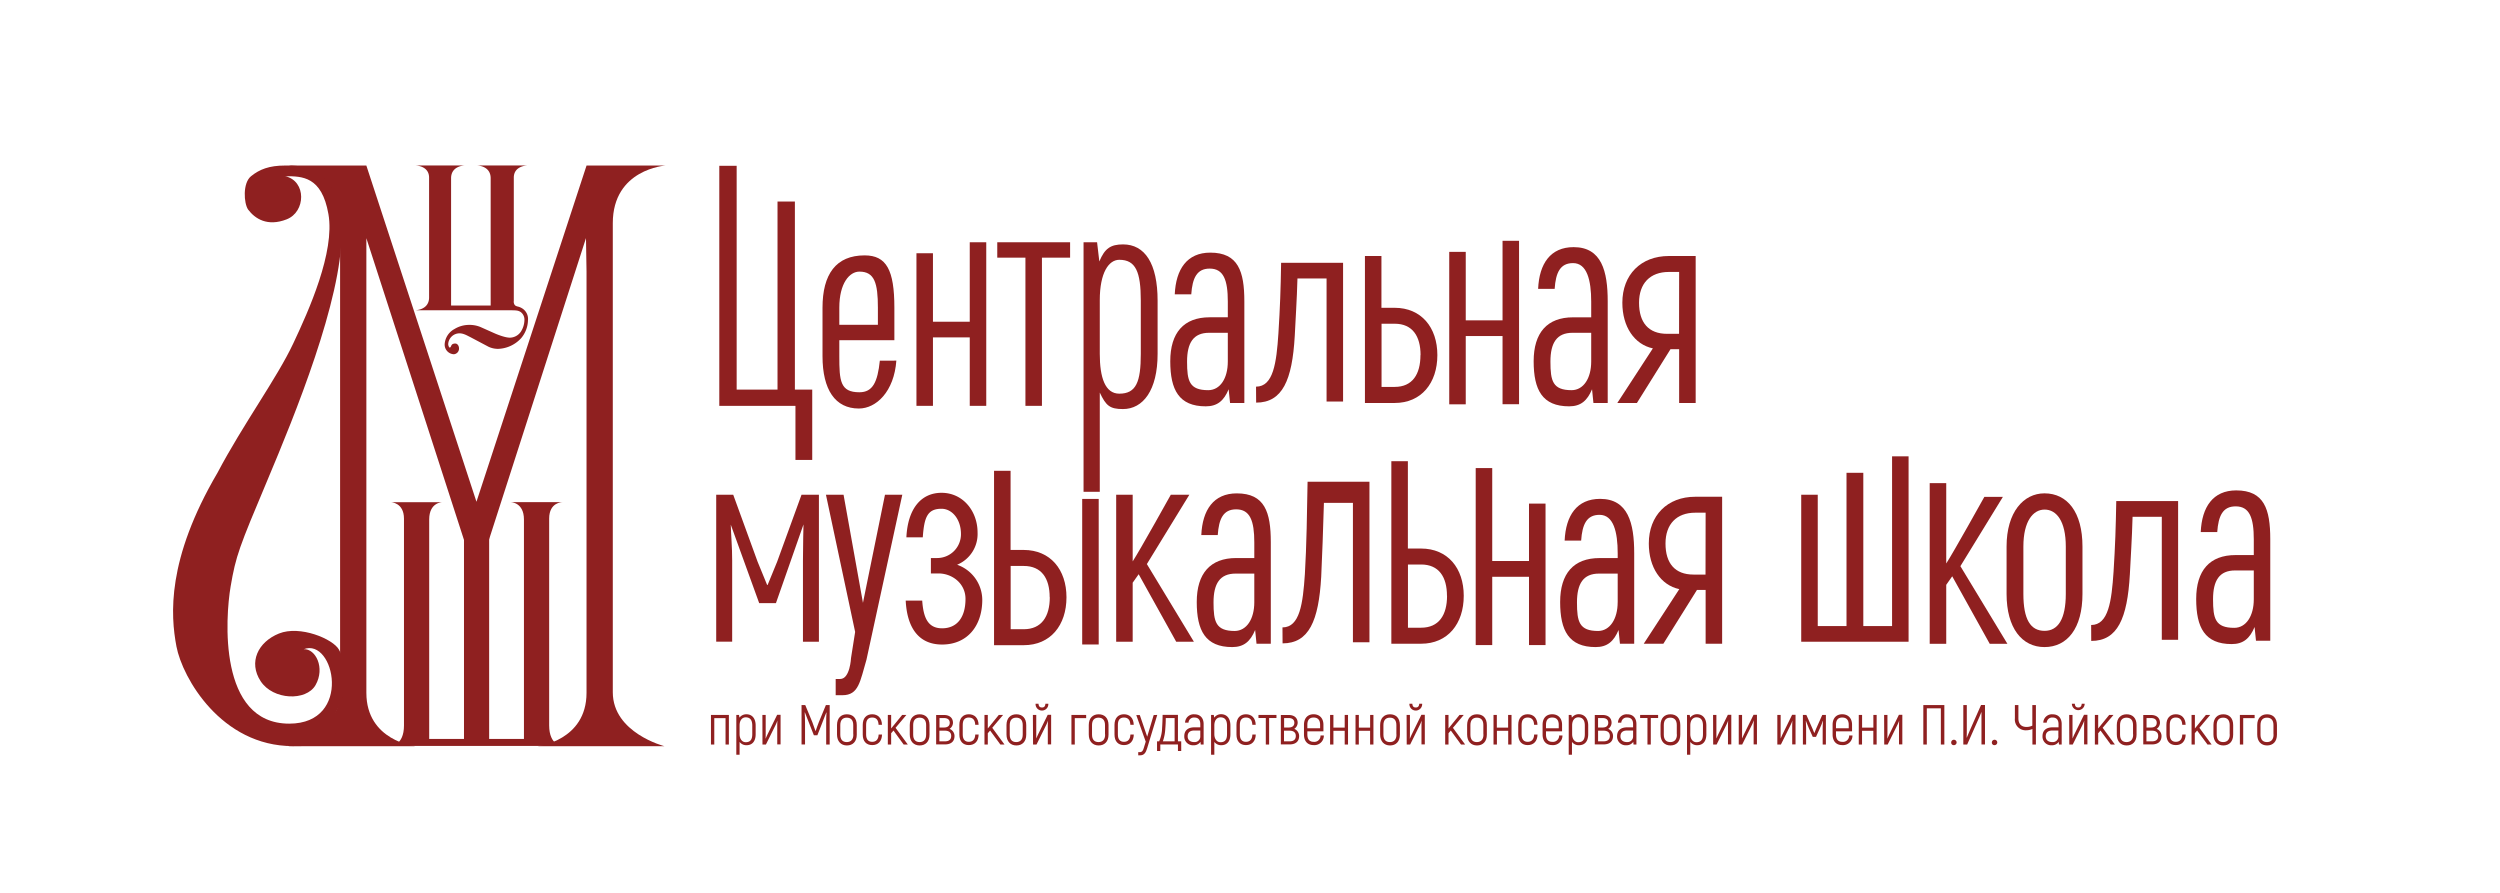<?xml version="1.0" encoding="UTF-8"?> <svg xmlns="http://www.w3.org/2000/svg" viewBox="0 0 924 330"> <defs> <style>.cls-1{fill:#8f2020;}</style> </defs> <title>2Монтажная область 2</title> <g id="Objects"> <path class="cls-1" d="M216.58,88l.2,12.34V256.07c0,17.7-18,19.72-18,19.72h46.78s-19.07-4.9-19.07-19.93V82.48c0-20,19.5-21.3,19.5-21.3h-29.2L176.1,185.45,135.4,61.18H106.2s19.5,1.33,19.5,21.3V255.86c0,15-19.07,19.93-19.07,19.93h46.78s-18-2-18-19.72V100.38l0-12.34,40.7,125.79"></path> <path class="cls-1" d="M180.79,197.84v75.27h12.86V192c0-6.35-4.84-6.4-4.84-6.4l19,0s-4.84,0-4.84,6.06v76.41c0,7.59,4.9,7.62,4.9,7.62l-63.46,0s4.9,0,4.9-7.59V191.7c0-6-4.84-6.09-4.84-6.09h19s-4.84,0-4.84,6.4v81.1h12.86V197.83Z"></path> <path class="cls-1" d="M105.39,61.18c5.92,0,20.89-.36,20.89,24.74S109.14,153,98.76,177.66s-11.59,27.76-13.52,39.11-4.71,50.69,21.66,50.69c23.54,0,16.72-31.86,5.37-27.52,4.35-.24,8,6.87,4.35,13.28-3.44,6-15.69,5.55-20.28-1.45s-1-14.48,6.76-17.62,20.06,2,22.21,6c4,7.42,2.9,14.49-1.21,23.42s10.76,12.19-15.88,12.19c-26.44,0-40.8-25.23-43-36.81s-3.66-32.11,15.17-64.22c9.41-17.86,22-35,28-47.8,5.75-12.18,15.45-33.79,13-47.8s-9.78-14-15.93-14c7.84,1.81,7.6,13.16.48,15.94s-11.71-.25-14.24-3.63c-1.58-2.29-2.06-9.77,1.08-12.31S99.48,61.18,105.39,61.18Z"></path> <path class="cls-1" d="M181.35,65.88c0-4.72-5.1-4.72-5.1-4.72H195s-5.1,0-5.1,4.49v45.57a2.11,2.11,0,0,0,.27,1.39c.19.24.32.47,1.23.7a5.16,5.16,0,0,1,1.9.87,4.61,4.61,0,0,1,1.84,4.17,10.64,10.64,0,0,1-2.48,6.59,12.08,12.08,0,0,1-8.56,4,8.3,8.3,0,0,1-3.52-.77l-6.74-3.57c-1-.46-2.42-1.4-4-1.4a4.19,4.19,0,0,0-4.18,4c0,.55.33,1.25.52,1.25.79,0,.2-1.48,2.09-1.48.85,0,1.38.93,1.38,1.79a2.08,2.08,0,0,1-1.9,2.17,3.56,3.56,0,0,1-3.4-3.73,6.85,6.85,0,0,1,3.6-5.58,10.35,10.35,0,0,1,5.35-1.54,10.63,10.63,0,0,1,4.25.77l5.56,2.48c3.53,1.47,5,1.47,5.42,1.47a5,5,0,0,0,4-2.24,8.21,8.21,0,0,0,1.3-4.27,3.48,3.48,0,0,0-1.43-3c-.92-.54-1.45-.61-4.19-.61H153.36s5.23,0,5.23-4.74V65.65c0-4.49-5.1-4.49-5.1-4.49h18.33s-5.1,0-5.1,4.72v47.05h14.63Z"></path> <path class="cls-1" d="M294,150H265.85V61.29h6.42V144h15.1V74.48h6.42V144h6.41v26H294Z"></path> <path class="cls-1" d="M331.29,133.29c-.82,11.38-7.39,17.7-13.86,17.7-8.74,0-13.43-6.94-13.43-19.35v-17.9c0-12.42,5-19.35,15.56-19.35,8.06,0,11,5.37,11,19.35v12H310.21v5.9c0,9.1.29,13.34,7.43,13.34,4.91,0,6.72-3.72,7.55-11.69Zm-21.08-19.55v6.31h14.26v-6.31c0-9.11-1.24-13.35-6.83-13.35C314,100.39,310.21,104.63,310.21,113.74Z"></path> <path class="cls-1" d="M364.52,89.54V150h-6.1V124.7h-13.6V150h-6.1V93.6h6.1v25.31h13.6V89.54Z"></path> <path class="cls-1" d="M395.51,95.23H385.1V150H379V95.23H368.59V89.54h26.92Z"></path> <path class="cls-1" d="M427.85,111.13v19.68c0,13.45-5.38,20.38-12.81,20.38-4.86,0-6.27-1.24-8.56-6.1v36.67h-6V89.54h5l.83,7.1c2-4.83,4.19-6.31,8.77-6.31C423.14,90.33,427.85,97.37,427.85,111.13Zm-6.21,0c0-10.66-1.88-15.11-7.94-15.11-3.91,0-7.22,4.76-7.22,14.9v19.89c0,8.69,1.95,14.69,7.22,14.69,6.23,0,7.94-4.34,7.94-14.69Z"></path> <path class="cls-1" d="M459.91,111.38v37.56h-5.28l-.52-5.07c-1.76,4.24-4.17,6.31-8.46,6.31-9.93,0-13.12-6.11-13.12-16.66s5-16.25,14.57-16.25h6.7v-5.79c0-8-1.58-12.21-6.7-12.21-4.77,0-6.39,3.52-6.81,9.52h-6.1c.41-9.31,4.55-15.42,13.12-15.42C457.65,93.37,459.91,100.31,459.91,111.38Zm-6.11,22.24V123h-6.91c-5.83,0-8.15,3.72-8.15,10.65,0,7.14.8,10.56,7.84,10.56C451,144.18,453.8,139.83,453.8,133.62Z"></path> <path class="cls-1" d="M464.23,142.91c6.41,0,7.55-8.79,8.27-19.66.62-10,.83-16,1-26.13H496.4V148.4h-6.1V102.91H479.54c-.21,8.07-.73,15.38-1,21.28-.93,16.34-4.55,24.62-14.27,24.62Z"></path> <path class="cls-1" d="M531.25,131.24c0,10.35-5.94,17.7-15.77,17.7h-11V94.62h6.1v19.14h4.86C525.31,113.76,531.25,121,531.25,131.24Zm-6.21,0c0-7-3-11.59-9.56-11.59h-4.86V143h4.86C522,143,525,138.38,525,131.24Z"></path> <path class="cls-1" d="M626.72,94.62v54.32h-6.11V129.07h-3.2L605,148.94h-7.24l13.14-20.18c-6.83-1.45-11.28-8-11.28-16.87,0-10.34,6.83-17.27,17.18-17.27Zm-6.11,5.89h-3.82c-6.93,0-11,4.25-11,11.38,0,7.35,3.52,11.49,10.35,11.49h4.44Z"></path> <path class="cls-1" d="M302.67,182.86v54.32h-5.9v-29.9c0-5.28.2-13.45.2-13.45l-10.18,29.08h-6.2l-10.5-29c.11,4.14.52,8.07.52,13.35v29.9h-5.9V182.86H271l9,24.73c1.14,2.9,2.38,5.69,3.52,8.59h.2c1.14-2.9,2.38-5.69,3.52-8.59l9-24.73Z"></path> <path class="cls-1" d="M333.49,182.86l-13.24,60.95c-2.38,8.07-2.85,13.14-8.88,13.14h-2.5v-6h1.67c3.65,0,4-7.75,4-7.75l1.52-9.64-10.79-50.7h6.51l7.17,39.95,8.14-39.95Z"></path> <path class="cls-1" d="M363.05,221.66c0,9.83-5.67,16.56-14.85,16.56s-13-6.93-13.45-16.25h6.1c.42,6,1.91,10.25,7.35,10.25s8.65-3.93,8.65-10.87c0-5.69-4.89-9.41-10-9.41h-2.79v-5.69h2.38a8.79,8.79,0,0,0,8.73-8.9c0-5.38-3.23-9.31-7.2-9.31-5.23,0-6.39,3.2-6.91,10.55H335c.51-10.55,5.41-16.45,13-16.45,7.87,0,13.31,6.72,13.31,14.69a12.31,12.31,0,0,1-7.56,11.9A13.85,13.85,0,0,1,363.05,221.66Z"></path> <rect class="cls-1" x="399.98" y="184.4" width="6.1" height="53.8"></rect> <path class="cls-1" d="M420.85,212.23l-2.21,3.14v21.81h-6.1V182.86h6.1v24.63c2.58-3.93,14.09-24.63,14.09-24.63h6.85l-15.7,25.62,17.38,28.7h-6.54Z"></path> <path class="cls-1" d="M705.41,168.66v68.52H665.73V182.86h6.11v48.53h10.63V174.75h6.21v56.64h10.63V168.66Z"></path> <path class="cls-1" d="M741.63,219.5V202c0-12.72,6.27-19.66,14-19.66,8.45,0,14.05,6.94,14.05,19.66V219.5c0,12.72-5.6,19.66-14.05,19.66C747.39,239.16,741.63,232.22,741.63,219.5Zm21.89,0V202c0-9.41-3.45-13.66-7.84-13.66-4.23,0-7.84,4.25-7.84,13.66V219.5c0,9.41,2.6,13.66,7.84,13.66C760.58,233.16,763.52,228.91,763.52,219.5Z"></path> <path class="cls-1" d="M269.39,275.18h-1.23v-9.77H264v9.77h-1.23V264.24h6.63Z"></path> <path class="cls-1" d="M279.29,268.18v3.15c0,2.71-1.29,4.1-3.39,4.1a3.08,3.08,0,0,1-2.55-1.23v4.74h-1.21v-14.7h1l.17,1A3.12,3.12,0,0,1,275.9,264C277.88,264,279.29,265.41,279.29,268.18Zm-1.25,0c0-2.15-.89-3.05-2.42-3.05-1.25,0-2.27,1-2.27,3v3.19c0,1.75.9,3,2.27,3,1.61,0,2.42-.88,2.42-3Z"></path> <path class="cls-1" d="M281.78,264.24H283v6.25c0,.82,0,1.65-.05,2.46l.05,0c.18-.43.52-1.18.73-1.62l3.5-7.13h1.27v10.94h-1.23v-5.9c0-1.14,0-2,.08-2.92l0,0a16.82,16.82,0,0,1-.87,2l-3.4,6.86h-1.27Z"></path> <path class="cls-1" d="M306.65,260.59v14.59h-1.29v-7.71c0-1.54,0-2.84.12-4.13l-.08,0c-.38,1-1,2.44-1.5,3.84l-1.8,4.58h-1.29L299,267.16c-.55-1.4-1.13-2.8-1.5-3.84l-.09,0c.09,1.29.13,2.59.13,4.13v7.71h-1.29V260.59h1.37l2.61,6.3c.37.93.89,2.44,1.16,3.25h.09c.27-.81.79-2.32,1.17-3.25l2.6-6.3Z"></path> <path class="cls-1" d="M309.36,271.47V268c0-2.57,1.46-4,3.65-4s3.65,1.39,3.65,4v3.52c0,2.57-1.46,4-3.65,4S309.36,274,309.36,271.47Zm6,0V268c0-1.9-.91-2.75-2.39-2.75s-2.4.85-2.4,2.75v3.52c0,1.9.92,2.75,2.4,2.75S315.4,273.37,315.4,271.47Z"></path> <path class="cls-1" d="M318.87,271.49v-3.6c0-2.51,1.39-3.9,3.5-3.9s3.54,1.39,3.61,3.9h-1.26c-.06-1.84-.89-2.69-2.35-2.69s-2.25.85-2.25,2.69v3.6c0,1.84.85,2.69,2.25,2.69s2.31-.85,2.38-2.69H326c-.07,2.51-1.46,3.9-3.63,3.9S318.87,274,318.87,271.49Z"></path> <path class="cls-1" d="M330.23,270l-.86,1v4.19h-1.23V264.24h1.23v5c.55-.65,1.09-1.31,1.63-2l2.44-3H335L331,269l4.53,6.19H334Z"></path> <path class="cls-1" d="M336.25,271.47V268c0-2.57,1.46-4,3.65-4s3.65,1.39,3.65,4v3.52c0,2.57-1.46,4-3.65,4S336.25,274,336.25,271.47Zm6.05,0V268c0-1.9-.92-2.75-2.4-2.75s-2.39.85-2.39,2.75v3.52c0,1.9.91,2.75,2.39,2.75S342.3,273.37,342.3,271.47Z"></path> <path class="cls-1" d="M352.79,272c0,2-1.23,3.14-3.57,3.14H346V264.26h2.88c2.13,0,3.34,1.12,3.34,2.92a2.8,2.8,0,0,1-1.26,2.21A2.87,2.87,0,0,1,352.79,272Zm-5.55-3.11h1.65c1.42,0,2.13-.67,2.13-1.75s-.71-1.75-2.13-1.75h-1.65Zm4.32,3.11c0-1.23-.77-1.94-2.36-1.94h-2V274h2C350.79,274,351.56,273.31,351.56,272Z"></path> <path class="cls-1" d="M354.58,271.49v-3.6c0-2.51,1.4-3.9,3.5-3.9s3.55,1.39,3.61,3.9h-1.25c-.06-1.84-.9-2.69-2.36-2.69s-2.25.85-2.25,2.69v3.6c0,1.84.86,2.69,2.25,2.69s2.32-.85,2.38-2.69h1.25c-.06,2.51-1.46,3.9-3.63,3.9S354.58,274,354.58,271.49Z"></path> <path class="cls-1" d="M365.94,270l-.85,1v4.19h-1.23V264.24h1.23v5l1.63-2,2.43-3h1.59l-4,4.75,4.52,6.19h-1.52Z"></path> <path class="cls-1" d="M372,271.47V268c0-2.57,1.46-4,3.65-4s3.65,1.39,3.65,4v3.52c0,2.57-1.46,4-3.65,4S372,274,372,271.47Zm6,0V268c0-1.9-.92-2.75-2.4-2.75s-2.4.85-2.4,2.75v3.52c0,1.9.92,2.75,2.4,2.75S378,273.37,378,271.47Z"></path> <path class="cls-1" d="M381.75,264.24H383v6.25c0,.82,0,1.65,0,2.46l0,0c.19-.43.52-1.18.73-1.62l3.5-7.13h1.27v10.94h-1.23v-5.9c0-1.14,0-2,.09-2.92l0,0a16.82,16.82,0,0,1-.87,2l-3.4,6.86h-1.27Zm1-4.13h1.08c.07.92.44,1.38,1.28,1.38s1.21-.46,1.27-1.38h1.08a2.36,2.36,0,1,1-4.71,0Z"></path> <path class="cls-1" d="M401.45,265.43h-4.21v9.75H396V264.24h5.44Z"></path> <path class="cls-1" d="M402.41,271.47V268c0-2.57,1.46-4,3.65-4s3.65,1.39,3.65,4v3.52c0,2.57-1.46,4-3.65,4S402.41,274,402.41,271.47Zm6,0V268c0-1.9-.92-2.75-2.4-2.75s-2.4.85-2.4,2.75v3.52c0,1.9.92,2.75,2.4,2.75S408.46,273.37,408.46,271.47Z"></path> <path class="cls-1" d="M411.92,271.49v-3.6c0-2.51,1.39-3.9,3.5-3.9s3.54,1.39,3.61,3.9h-1.25c-.07-1.84-.9-2.69-2.36-2.69s-2.25.85-2.25,2.69v3.6c0,1.84.85,2.69,2.25,2.69s2.31-.85,2.38-2.69h1.25c-.06,2.51-1.46,3.9-3.63,3.9S411.92,274,411.92,271.49Z"></path> <path class="cls-1" d="M427.72,264.24,424,276.52c-.48,1.62-1.1,2.65-2.61,2.65h-.7V278h.54c1,0,1.27-.73,1.54-1.63l.69-2.25-3.5-9.84h1.31l2.73,8,2.4-8Z"></path> <path class="cls-1" d="M427.64,274h.79a13.3,13.3,0,0,0,1.08-4.95c.11-1.62.17-3.21.19-4.83h5.67V274h1.21v3.56h-1.21v-2.4h-6.52v2.4h-1.21Zm6.5,0v-8.61h-3.27c0,1.29-.06,2.56-.17,3.85a16.56,16.56,0,0,1-.91,4.76Z"></path> <path class="cls-1" d="M444.86,267.62v7.56H443.8l-.11-1a2.92,2.92,0,0,1-2.52,1.27,3.2,3.2,0,0,1-3.46-3.35c0-2.11,1.35-3.28,3.75-3.28h2.17v-1.16c0-1.61-.75-2.46-2.17-2.46a2,2,0,0,0-2.19,1.91H438a3.18,3.18,0,0,1,3.46-3.1C443.59,264,444.86,265.38,444.86,267.62Zm-1.23,4.48V270h-2.21c-1.61,0-2.46.75-2.46,2.15s1,2.12,2.4,2.12A2.07,2.07,0,0,0,443.63,272.1Z"></path> <path class="cls-1" d="M454.76,268.18v3.15c0,2.71-1.29,4.1-3.4,4.1a3.07,3.07,0,0,1-2.54-1.23v4.74h-1.21v-14.7h1l.17,1a3.11,3.11,0,0,1,2.58-1.27C453.35,264,454.76,265.41,454.76,268.18Zm-1.25,0c0-2.15-.89-3.05-2.42-3.05-1.25,0-2.27,1-2.27,3v3.19c0,1.75.9,3,2.27,3,1.61,0,2.42-.88,2.42-3Z"></path> <path class="cls-1" d="M457,271.49v-3.6c0-2.51,1.4-3.9,3.51-3.9s3.54,1.39,3.6,3.9h-1.25c-.06-1.84-.89-2.69-2.35-2.69s-2.26.85-2.26,2.69v3.6c0,1.84.86,2.69,2.26,2.69s2.31-.85,2.37-2.69h1.25c-.06,2.51-1.46,3.9-3.62,3.9S457,274,457,271.49Z"></path> <path class="cls-1" d="M471.78,265.38h-2.71v9.8h-1.23v-9.8h-2.71v-1.14h6.65Z"></path> <path class="cls-1" d="M480.16,272c0,2-1.23,3.14-3.57,3.14H473.4V264.26h2.88c2.13,0,3.34,1.12,3.34,2.92a2.8,2.8,0,0,1-1.26,2.21A2.87,2.87,0,0,1,480.16,272Zm-5.55-3.11h1.65c1.42,0,2.13-.67,2.13-1.75s-.71-1.75-2.13-1.75h-1.65Zm4.32,3.11c0-1.23-.77-1.94-2.36-1.94h-2V274h2C478.16,274,478.93,273.31,478.93,272Z"></path> <path class="cls-1" d="M489.29,271.83a3.49,3.49,0,0,1-3.82,3.56c-2.12,0-3.52-1.39-3.52-3.9v-3.6c0-2.51,1.42-3.9,3.55-3.9s3.64,1.39,3.64,3.9v2.42H483.2v1.18c0,1.84.88,2.69,2.32,2.69a2.27,2.27,0,0,0,2.54-2.35Zm-6.09-3.94v1.27h4.71v-1.27c0-1.84-.89-2.69-2.39-2.69S483.2,266.05,483.2,267.89Z"></path> <path class="cls-1" d="M498.23,264.24v10.94H497V270.1h-4.17v5.08H491.6V264.24h1.23v4.69H497v-4.69Z"></path> <path class="cls-1" d="M507.62,264.24v10.94h-1.23V270.1h-4.17v5.08H501V264.24h1.23v4.69h4.17v-4.69Z"></path> <path class="cls-1" d="M510.1,271.47V268c0-2.57,1.46-4,3.65-4s3.65,1.39,3.65,4v3.52c0,2.57-1.46,4-3.65,4S510.1,274,510.1,271.47Zm6,0V268c0-1.9-.91-2.75-2.39-2.75s-2.4.85-2.4,2.75v3.52c0,1.9.92,2.75,2.4,2.75S516.14,273.37,516.14,271.47Z"></path> <path class="cls-1" d="M519.88,264.24h1.23v6.25c0,.82,0,1.65-.05,2.46l.05,0c.18-.43.52-1.18.73-1.62l3.5-7.13h1.27v10.94h-1.23v-5.9c0-1.14,0-2,.08-2.92l0,0a16.82,16.82,0,0,1-.87,2l-3.4,6.86h-1.27Zm1-4.13H522c.06.92.44,1.38,1.27,1.38s1.21-.46,1.28-1.38h1.08a2.36,2.36,0,1,1-4.71,0Z"></path> <path class="cls-1" d="M536.22,270l-.85,1v4.19h-1.23V264.24h1.23v5l1.62-2,2.44-3H541L537,269l4.52,6.19H540Z"></path> <path class="cls-1" d="M542.25,271.47V268c0-2.57,1.46-4,3.65-4s3.64,1.39,3.64,4v3.52c0,2.57-1.45,4-3.64,4S542.25,274,542.25,271.47Zm6,0V268c0-1.9-.91-2.75-2.39-2.75s-2.4.85-2.4,2.75v3.52c0,1.9.92,2.75,2.4,2.75S548.29,273.37,548.29,271.47Z"></path> <path class="cls-1" d="M558.66,264.24v10.94h-1.23V270.1h-4.17v5.08H552V264.24h1.23v4.69h4.17v-4.69Z"></path> <path class="cls-1" d="M561.14,271.49v-3.6c0-2.51,1.39-3.9,3.5-3.9s3.54,1.39,3.61,3.9H567c-.07-1.84-.9-2.69-2.36-2.69s-2.25.85-2.25,2.69v3.6c0,1.84.85,2.69,2.25,2.69s2.31-.85,2.38-2.69h1.25c-.06,2.51-1.46,3.9-3.63,3.9S561.14,274,561.14,271.49Z"></path> <path class="cls-1" d="M577.48,271.83a3.48,3.48,0,0,1-3.81,3.56c-2.13,0-3.53-1.39-3.53-3.9v-3.6c0-2.51,1.42-3.9,3.55-3.9s3.65,1.39,3.65,3.9v2.42H571.4v1.18c0,1.84.87,2.69,2.31,2.69a2.27,2.27,0,0,0,2.54-2.35Zm-6.08-3.94v1.27h4.71v-1.27c0-1.84-.9-2.69-2.4-2.69S571.4,266.05,571.4,267.89Z"></path> <path class="cls-1" d="M587,268.18v3.15c0,2.71-1.29,4.1-3.4,4.1A3.05,3.05,0,0,1,581,274.2v4.74H579.8v-14.7h1l.17,1a3.11,3.11,0,0,1,2.58-1.27C585.53,264,587,265.41,587,268.18Zm-1.25,0c0-2.15-.9-3.05-2.42-3.05-1.25,0-2.27,1-2.27,3v3.19c0,1.75.89,3,2.27,3,1.6,0,2.42-.88,2.42-3Z"></path> <path class="cls-1" d="M596.18,272c0,2-1.23,3.14-3.56,3.14h-3.19V264.26h2.88c2.12,0,3.33,1.12,3.33,2.92a2.81,2.81,0,0,1-1.25,2.21A2.86,2.86,0,0,1,596.18,272Zm-5.54-3.11h1.65c1.41,0,2.12-.67,2.12-1.75s-.71-1.75-2.12-1.75h-1.65ZM595,272c0-1.23-.77-1.94-2.35-1.94h-2V274h2C594.18,274,595,273.31,595,272Z"></path> <path class="cls-1" d="M604.82,267.62v7.56h-1.07l-.1-1a2.94,2.94,0,0,1-2.52,1.27,3.19,3.19,0,0,1-3.46-3.35c0-2.11,1.35-3.28,3.75-3.28h2.17v-1.16c0-1.61-.75-2.46-2.17-2.46a2,2,0,0,0-2.19,1.91H598a3.18,3.18,0,0,1,3.46-3.1C603.54,264,604.82,265.38,604.82,267.62Zm-1.23,4.48V270h-2.21c-1.61,0-2.46.75-2.46,2.15s1,2.12,2.39,2.12A2.08,2.08,0,0,0,603.59,272.1Z"></path> <path class="cls-1" d="M612.84,265.38h-2.71v9.8H608.9v-9.8h-2.71v-1.14h6.65Z"></path> <path class="cls-1" d="M613.74,271.47V268c0-2.57,1.46-4,3.65-4s3.65,1.39,3.65,4v3.52c0,2.57-1.46,4-3.65,4S613.74,274,613.74,271.47Zm6,0V268c0-1.9-.92-2.75-2.4-2.75s-2.4.85-2.4,2.75v3.52c0,1.9.92,2.75,2.4,2.75S619.79,273.37,619.79,271.47Z"></path> <path class="cls-1" d="M630.67,268.18v3.15c0,2.71-1.29,4.1-3.4,4.1a3.05,3.05,0,0,1-2.54-1.23v4.74h-1.21v-14.7h1l.17,1a3.11,3.11,0,0,1,2.58-1.27C629.25,264,630.67,265.41,630.67,268.18Zm-1.25,0c0-2.15-.9-3.05-2.42-3.05-1.25,0-2.27,1-2.27,3v3.19c0,1.75.89,3,2.27,3,1.61,0,2.42-.88,2.42-3Z"></path> <path class="cls-1" d="M633.15,264.24h1.23v6.25c0,.82,0,1.65,0,2.46l0,0c.19-.43.52-1.18.73-1.62l3.5-7.13h1.28v10.94h-1.23v-5.9c0-1.14,0-2,.08-2.92l0,0a17.13,17.13,0,0,1-.88,2l-3.4,6.86h-1.27Z"></path> <path class="cls-1" d="M642.64,264.24h1.23v6.25c0,.82,0,1.65,0,2.46l0,0c.19-.43.52-1.18.73-1.62l3.5-7.13h1.27v10.94h-1.23v-5.9c0-1.14,0-2,.09-2.92l-.05,0a16.82,16.82,0,0,1-.87,2l-3.4,6.86h-1.27Z"></path> <path class="cls-1" d="M656.9,264.24h1.23v6.25c0,.82,0,1.65,0,2.46l0,0c.19-.43.52-1.18.73-1.62l3.5-7.13h1.27v10.94H662.4v-5.9c0-1.14,0-2,.09-2.92l0,0a16.82,16.82,0,0,1-.87,2l-3.4,6.86H656.9Z"></path> <path class="cls-1" d="M674.85,264.24v10.94h-1.19v-6c0-1.06.08-1.86.11-2.69l-.07,0c-.29.83-.6,1.71-1,2.52l-1.5,3.34H670l-1.5-3.34c-.35-.81-.67-1.69-1-2.52l-.06,0c0,.83.1,1.63.1,2.69v6h-1.19V264.24h1.28l2.23,5c.23.59.48,1.15.71,1.73h0c.23-.58.48-1.14.71-1.73l2.23-5Z"></path> <path class="cls-1" d="M684.67,271.83a3.49,3.49,0,0,1-3.82,3.56c-2.12,0-3.52-1.39-3.52-3.9v-3.6c0-2.51,1.42-3.9,3.55-3.9s3.64,1.39,3.64,3.9v2.42h-5.94v1.18c0,1.84.88,2.69,2.32,2.69a2.27,2.27,0,0,0,2.54-2.35Zm-6.09-3.94v1.27h4.71v-1.27c0-1.84-.89-2.69-2.39-2.69S678.58,266.05,678.58,267.89Z"></path> <path class="cls-1" d="M693.61,264.24v10.94h-1.23V270.1h-4.17v5.08H687V264.24h1.23v4.69h4.17v-4.69Z"></path> <path class="cls-1" d="M696.37,264.24h1.23v6.25c0,.82,0,1.65-.05,2.46l.05,0c.18-.43.52-1.18.73-1.62l3.5-7.13h1.27v10.94h-1.23v-5.9c0-1.14,0-2,.08-2.92l0,0a16.82,16.82,0,0,1-.87,2l-3.4,6.86h-1.27Z"></path> <path class="cls-1" d="M718.63,275.18h-1.29V261.8h-5.19v13.38h-1.29V260.59h7.77Z"></path> <path class="cls-1" d="M721.16,274.41a1,1,0,1,1,1,1A.93.93,0,0,1,721.16,274.41Z"></path> <path class="cls-1" d="M725.64,260.59h1.29v9.24c0,.73,0,2.06-.06,2.79l.06,0c.19-.5.63-1.54,1-2.38l4.26-9.67h1.46v14.59h-1.3v-9.61l0-2.44,0,0c-.12.34-.56,1.38-.77,1.88l-4.52,10.19h-1.42Z"></path> <path class="cls-1" d="M736.19,274.41a1,1,0,1,1,1,1A.93.93,0,0,1,736.19,274.41Z"></path> <path class="cls-1" d="M752.47,260.59v14.59h-1.29v-5.75a5.6,5.6,0,0,1-2.15.48,4,4,0,0,1-4.33-4.4v-4.92H746v4.92c0,2.15,1.19,3.17,3,3.17a5,5,0,0,0,2.15-.48v-7.61Z"></path> <path class="cls-1" d="M762,267.62v7.56H761l-.11-1a2.92,2.92,0,0,1-2.52,1.27,3.2,3.2,0,0,1-3.46-3.35c0-2.11,1.35-3.28,3.75-3.28h2.17v-1.16c0-1.61-.75-2.46-2.17-2.46a2,2,0,0,0-2.19,1.91H755.2a3.18,3.18,0,0,1,3.46-3.1C760.75,264,762,265.38,762,267.62Zm-1.23,4.48V270h-2.21c-1.6,0-2.46.75-2.46,2.15s1,2.12,2.4,2.12A2.07,2.07,0,0,0,760.79,272.1Z"></path> <path class="cls-1" d="M764.77,264.24H766v6.25c0,.82,0,1.65,0,2.46l0,0c.19-.43.52-1.18.73-1.62l3.51-7.13h1.27v10.94h-1.23v-5.9c0-1.14,0-2,.08-2.92l0,0a17.13,17.13,0,0,1-.88,2l-3.4,6.86h-1.27Zm1-4.13h1.09c.06.92.44,1.38,1.27,1.38s1.21-.46,1.27-1.38h1.09a2.36,2.36,0,1,1-4.72,0Z"></path> <path class="cls-1" d="M776.34,270l-.85,1v4.19h-1.23V264.24h1.23v5l1.63-2,2.43-3h1.59l-4,4.75,4.52,6.19h-1.52Z"></path> <path class="cls-1" d="M782.37,271.47V268c0-2.57,1.46-4,3.65-4s3.65,1.39,3.65,4v3.52c0,2.57-1.46,4-3.65,4S782.37,274,782.37,271.47Zm6,0V268c0-1.9-.92-2.75-2.4-2.75s-2.4.85-2.4,2.75v3.52c0,1.9.92,2.75,2.4,2.75S788.42,273.37,788.42,271.47Z"></path> <path class="cls-1" d="M798.9,272c0,2-1.23,3.14-3.56,3.14h-3.19V264.26H795c2.12,0,3.33,1.12,3.33,2.92a2.81,2.81,0,0,1-1.25,2.21A2.86,2.86,0,0,1,798.9,272Zm-5.54-3.11H795c1.42,0,2.13-.67,2.13-1.75s-.71-1.75-2.13-1.75h-1.64Zm4.31,3.11c0-1.23-.77-1.94-2.35-1.94h-2V274h2C796.9,274,797.67,273.31,797.67,272Z"></path> <path class="cls-1" d="M800.7,271.49v-3.6c0-2.51,1.39-3.9,3.5-3.9s3.54,1.39,3.61,3.9h-1.25c-.07-1.84-.9-2.69-2.36-2.69s-2.25.85-2.25,2.69v3.6c0,1.84.85,2.69,2.25,2.69s2.31-.85,2.38-2.69h1.25c-.07,2.51-1.46,3.9-3.63,3.9S800.7,274,800.7,271.49Z"></path> <path class="cls-1" d="M812.06,270l-.86,1v4.19H810V264.24h1.23v5c.55-.65,1.09-1.31,1.63-2l2.44-3h1.59l-4,4.75,4.53,6.19h-1.53Z"></path> <path class="cls-1" d="M818.09,271.47V268c0-2.57,1.45-4,3.64-4s3.65,1.39,3.65,4v3.52c0,2.57-1.46,4-3.65,4S818.09,274,818.09,271.47Zm6,0V268c0-1.9-.92-2.75-2.4-2.75s-2.39.85-2.39,2.75v3.52c0,1.9.91,2.75,2.39,2.75S824.13,273.37,824.13,271.47Z"></path> <path class="cls-1" d="M833.31,265.43h-4.22v9.75h-1.23V264.24h5.45Z"></path> <path class="cls-1" d="M834.27,271.47V268c0-2.57,1.45-4,3.64-4s3.65,1.39,3.65,4v3.52c0,2.57-1.46,4-3.65,4S834.27,274,834.27,271.47Zm6,0V268c0-1.9-.92-2.75-2.4-2.75s-2.39.85-2.39,2.75v3.52c0,1.9.91,2.75,2.39,2.75S840.31,273.37,840.31,271.47Z"></path> <path class="cls-1" d="M561.44,89v60.4h-6.1V124.2h-13.6v25.24h-6.1V93.09h6.1V118.4h13.6V89Z"></path> <path class="cls-1" d="M594.21,111.38v37.56h-5.28l-.51-5.07c-1.77,4.24-4.18,6.31-8.47,6.31-9.93,0-13.11-6.11-13.11-16.66s5-16.24,14.56-16.24h6.71v-5.8c0-8-1.59-14.24-6.71-14.24-4.77,0-6.39,3.52-6.8,9.52h-6.11c.41-9.31,4.55-15.42,13.12-15.42C592,91.34,594.21,100.31,594.21,111.38Zm-6.1,22.24V123H581.2c-5.83,0-8.16,3.72-8.16,10.65,0,7.14.81,10.56,7.85,10.56C585.26,144.18,588.11,139.83,588.11,133.62Z"></path> <path class="cls-1" d="M394.17,220.76c0,10.35-5.94,17.7-15.77,17.7h-11V174h6.11v29.26h4.86C388.23,203.28,394.17,210.52,394.17,220.76Zm-6.21,0c0-7-3-11.58-9.56-11.58h-4.86v23.38h4.86C384.92,232.56,388,227.9,388,220.76Z"></path> <path class="cls-1" d="M469.69,200.36v37.56h-5.28l-.51-5.07c-1.77,4.24-4.18,6.31-8.47,6.31-9.93,0-13.11-6.11-13.11-16.66s5-16.25,14.56-16.25h6.71v-5.79c0-8-1.59-12.21-6.71-12.21-4.77,0-6.39,3.52-6.8,9.52H444c.41-9.31,4.55-15.42,13.12-15.42C467.44,182.35,469.69,189.29,469.69,200.36Zm-6.1,22.24V212h-6.91c-5.83,0-8.16,3.72-8.16,10.65,0,7.14.81,10.56,7.85,10.56C460.74,233.16,463.59,228.81,463.59,222.6Z"></path> <path class="cls-1" d="M474,231.89c6.42,0,7.55-8.79,8.28-19.66.62-10,.83-24,1-34.19h22.87v59.34h-6.11V185.85H489.32c-.2,8.07-.72,21.42-1,27.32-.93,16.34-4.55,24.62-14.28,24.62Z"></path> <path class="cls-1" d="M541,220.22c0,10.35-5.93,17.7-15.76,17.7h-11V170.47h6.11v32.27h4.86C535.1,202.74,541,210,541,220.22Zm-6.2,0c0-7-3-11.58-9.56-11.58h-4.86V232h4.86C531.79,232,534.83,227.36,534.83,220.22Z"></path> <path class="cls-1" d="M636.5,183.6v54.32h-6.1V218.05h-3.21l-12.41,19.87h-7.25l13.14-20.18c-6.82-1.45-11.27-8-11.27-16.86,0-10.35,6.83-17.28,17.17-17.28Zm-6.1,5.89h-3.83c-6.93,0-11,4.25-11,11.39,0,7.34,3.51,11.48,10.34,11.48h4.45Z"></path> <path class="cls-1" d="M571.23,186.13v52.29h-6.11V213.18H551.53v25.24h-6.11V173h6.11v34.35h13.59V186.13Z"></path> <path class="cls-1" d="M604,204.42v33.5h-5.27l-.52-5.07c-1.76,4.24-4.17,6.31-8.46,6.31-9.93,0-13.12-6.11-13.12-16.66s5-16.24,14.57-16.24h6.7v-1.74c0-8-1.58-14.24-6.7-14.24-4.77,0-6.4,3.52-6.81,9.52h-6.1c.41-9.31,4.55-15.42,13.11-15.42C601.74,184.38,604,193.34,604,204.42Zm-6.1,18.18V212H591c-5.83,0-8.15,3.72-8.15,10.65,0,7.14.8,10.56,7.84,10.56C595,233.16,597.89,228.81,597.89,222.6Z"></path> <path class="cls-1" d="M721.54,213l-2.21,3.15v21.81h-6.11v-59.4h6.11v29.7c2.58-3.93,14.09-24.62,14.09-24.62h6.85l-15.71,25.62,17.38,28.7h-6.53Z"></path> <path class="cls-1" d="M772.89,231c6.41,0,7.55-8.8,8.28-19.66.62-10,.82-16,1-26.14h22.86v51.28H799V191H788.2c-.21,8.07-.72,15.37-1,21.27-.93,16.35-4.56,24.62-14.28,24.62Z"></path> <path class="cls-1" d="M839.09,199.25v37.56h-5.28l-.52-5.07c-1.76,4.24-4.17,6.31-8.46,6.31-9.93,0-13.12-6.1-13.12-16.66s5-16.24,14.57-16.24H833v-5.8c0-8-1.58-12.2-6.7-12.2-4.77,0-6.39,3.51-6.81,9.51h-6.1c.41-9.31,4.55-15.41,13.12-15.41C836.83,181.25,839.09,188.18,839.09,199.25ZM833,221.5V210.84h-6.91c-5.82,0-8.15,3.72-8.15,10.66,0,7.14.81,10.55,7.84,10.55C830.14,232.05,833,227.7,833,221.5Z"></path> </g> </svg> 